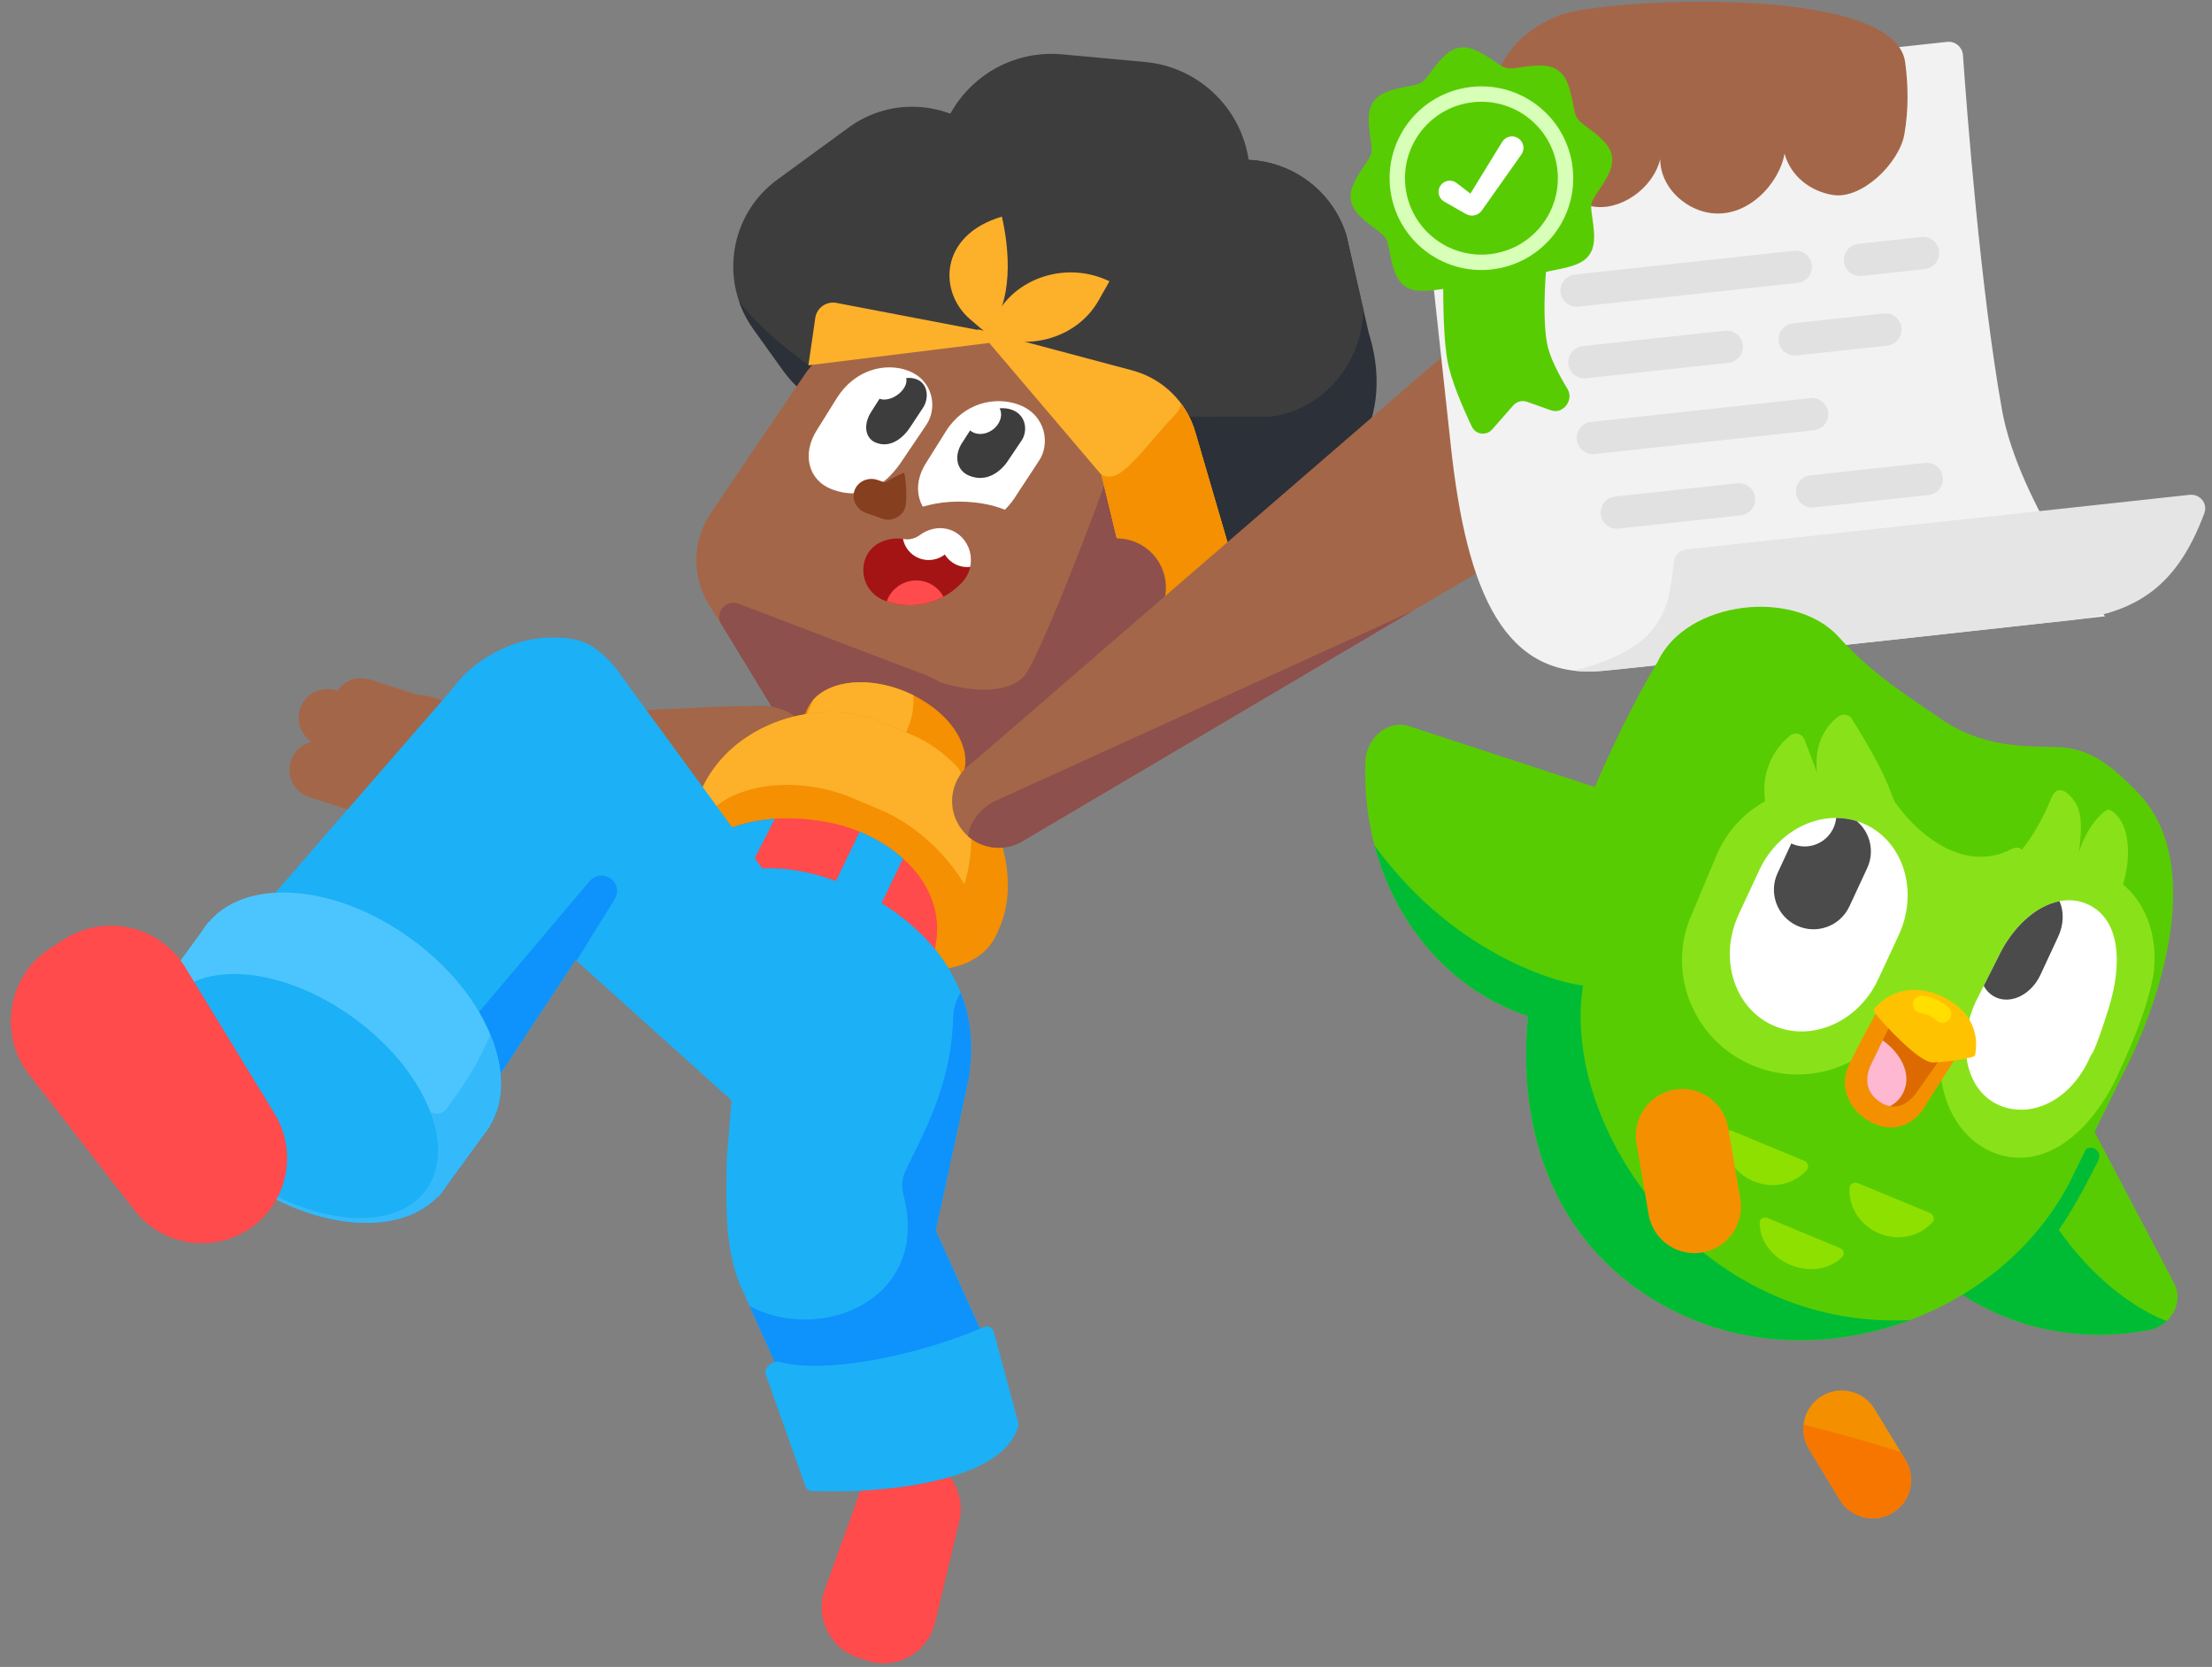 <svg width="349" height="263" viewBox="0 0 349 263" fill="none" xmlns="http://www.w3.org/2000/svg"><rect x="0" y="0" width="349" height="263" fill="#808080" stroke="none"/><path d="M147.253 62.42C139.638 67.874 129.045 66.121 123.592 58.507L118.862 51.902C113.409 44.288 115.161 33.694 122.776 28.241L134.046 20.011C141.66 14.558 152.253 16.31 157.707 23.924L162.436 30.529C167.89 38.144 162.253 51.678 154.638 57.132L147.253 62.42Z" fill="#3D3D3D"/><path fill-rule="evenodd" clip-rule="evenodd" d="M130.516 64.142C127.833 62.958 125.423 61.062 123.592 58.506L118.862 51.901C117.875 50.522 117.123 49.045 116.6 47.519C120.379 52.731 128.533 58.489 132.718 61.041L130.516 64.142Z" fill="#2C3038"/><path d="M208.252 77.265C216.95 71.052 218.793 61.531 215.97 52.6L212.415 37.055C209.592 28.125 200.064 23.174 191.134 25.997L162.459 35.061C153.529 37.884 148.578 47.412 151.401 56.342L155.087 68.003C157.91 76.934 179.355 96.195 188.285 93.372L208.252 77.265Z" fill="#2C3038"/><path fill-rule="evenodd" clip-rule="evenodd" d="M215.083 48.727C215.122 56.05 209.82 64.36 200.717 65.709L183.033 65.785L177.749 30.227L191.133 25.997C200.063 23.174 209.591 28.125 212.414 37.055L215.083 48.727Z" fill="#3D3D3D"/><path d="M197.126 29.588C198.049 19.57 190.676 10.702 180.659 9.779L167.579 8.574C157.561 7.651 148.693 15.024 147.77 25.041L143.348 58.505L192.764 63.927L197.126 29.588Z" fill="#3D3D3D"/><path d="M154.268 53.239C155.574 53.239 156.872 53.431 158.122 53.808L170.535 57.556C173.839 58.553 176.628 60.793 178.315 63.805L187.874 80.871C190.36 85.309 190.105 90.775 187.215 94.962L168.146 122.593C164.615 127.71 158.017 129.708 152.24 127.409L129.209 118.245C126.576 117.198 124.346 115.339 122.841 112.939L111.9 95.49C109.092 91.012 109.194 85.298 112.16 80.923L126.961 59.092C129.442 55.431 133.576 53.239 137.999 53.239L154.268 53.239Z" fill="#A46648"/><path fill-rule="evenodd" clip-rule="evenodd" d="M175.95 71.774C172.437 81.827 165.221 100.441 162.176 105.828C159.131 111.216 147.534 108.073 144.021 105.828L152.689 125.458L168.672 120.989L170.716 118.869L187.215 94.962C190.105 90.775 190.36 85.309 187.874 80.871L185.564 76.746L175.95 71.774Z" fill="#8D504C"/><path d="M113.807 98.476C112.706 96.667 114.519 94.49 116.498 95.244L146.078 106.523C149.303 107.753 151.925 110.185 153.394 113.308L157.671 122.401L156.115 130.321L128.192 122.129L113.807 98.476Z" fill="#8D504C"/><path fill-rule="evenodd" clip-rule="evenodd" d="M178.638 58.438C183.425 59.715 187.197 63.398 188.587 68.154L194.829 89.514L180.064 100.923L173.781 74.923L156.078 54.108L127.546 57.634L128.63 50.165C128.862 48.566 130.381 47.485 131.967 47.789L154.345 52.071L154.225 51.929L155.798 52.349L156.238 52.433L156.27 52.475L178.638 58.438Z" fill="#FDB02A"/><path fill-rule="evenodd" clip-rule="evenodd" d="M182.37 99.141L194.829 89.514L188.586 68.153C188.107 66.513 187.344 65 186.354 63.67C186.27 64.293 185.916 64.948 185.226 65.638C184.288 66.576 183.229 67.812 182.14 69.084C180.087 71.481 177.927 74.004 176.267 74.888C175.067 75.528 173.96 75.006 173.766 74.904L173.781 74.922L179.899 100.244L182.37 99.141Z" fill="#F49001"/><path d="M173.323 47.419C169.947 53.37 162.003 55.659 155.58 52.531L157.304 49.492C160.68 43.54 168.623 41.251 175.047 44.379L173.323 47.419Z" fill="#FDB02A"/><path d="M158.07 34.178C159.187 38.953 160.154 47.932 155.577 52.523L153.046 50.358C148.09 46.117 148.115 37.125 158.07 34.178Z" fill="#FDB02A"/><path d="M171.527 86.519C170.033 88.707 170.41 89.839 170.033 91.585C169.572 93.716 168.612 95.496 170.033 97.371C172.617 100.78 177.475 101.449 180.884 98.865C184.293 96.281 184.962 91.422 182.378 88.013C179.794 84.604 174.936 83.935 171.527 86.519Z" fill="#8D504C"/><path d="M146.13 67.067C147.984 64.359 147.262 59.911 143.153 58.441C139.647 57.186 134.89 58.294 132.053 62.77L128.951 67.746C126.414 71.633 127.57 75.776 131.188 77.172C136.612 79.263 140.149 75.983 142.381 72.62L146.13 67.067Z" fill="white"/><path fill-rule="evenodd" clip-rule="evenodd" d="M144.619 59.84C146.491 60.561 146.593 62.946 145.583 64.404L143.738 67.196C142.688 68.904 140.603 70.848 138.138 69.817C136.495 69.129 136.135 66.969 137.505 64.898L138.769 62.911C139.499 63.196 140.58 63.003 141.533 62.346C142.628 61.592 143.199 60.469 142.974 59.644C143.561 59.579 144.123 59.649 144.619 59.84Z" fill="#3D3D3D"/><path d="M163.879 72.769C165.776 70.042 165.004 65.412 160.708 63.837C157.042 62.493 152.128 63.513 149.279 67.983L146.166 72.953C143.616 76.832 144.905 81.049 148.69 82.539C154.364 84.771 158.521 81.205 160.446 77.998L163.879 72.769Z" fill="white"/><path fill-rule="evenodd" clip-rule="evenodd" d="M159.734 64.682C161.936 65.524 162.203 68.068 161.13 69.579L159.178 72.477C158.076 74.253 155.794 76.239 152.89 75.043C150.953 74.245 150.403 71.931 151.852 69.782L153.062 67.907C153.914 68.664 155.373 68.668 156.548 67.849C157.795 66.981 158.281 65.496 157.717 64.417C158.427 64.352 159.119 64.447 159.734 64.682Z" fill="#3D3D3D"/><path d="M161.896 82.586C161.977 85.389 156.734 88.775 150.86 88.972C144.987 89.169 140.959 82.175 140.959 82.175C140.959 82.175 145.059 78.772 152.525 79.17C159.406 79.537 161.896 82.586 161.896 82.586Z" fill="#A46648"/><path fill-rule="evenodd" clip-rule="evenodd" d="M136.577 88.018C137.483 85.749 140.032 84.636 142.698 85.052C143.531 85.182 144.396 84.951 145.075 84.448C147.275 82.815 150.024 82.999 151.735 84.745C153.726 86.775 153.686 90.041 151.645 92.04L151.402 92.279C148.24 95.376 143.557 96.329 139.456 94.71C136.808 93.665 135.519 90.669 136.577 88.018Z" fill="#A41414"/><path d="M142.472 85.018C142.547 85.027 142.621 85.038 142.696 85.049C143.528 85.179 144.394 84.948 145.072 84.445C147.272 82.812 150.021 82.996 151.733 84.742C152.99 86.023 153.437 87.798 153.082 89.436C151.983 89.565 150.837 89.257 149.929 88.487C149.582 88.193 149.295 87.854 149.071 87.486C147.553 88.664 145.372 88.667 143.854 87.381C143.108 86.75 142.643 85.909 142.472 85.018Z" fill="white"/><path d="M148.868 94.145C146.142 95.615 142.888 95.913 139.897 94.877C140.174 94.091 140.655 93.364 141.332 92.78C143.394 91.002 146.5 91.225 148.269 93.277C148.504 93.55 148.703 93.841 148.868 94.145Z" fill="#FF4B4B"/><path d="M142.64 80.093C143.145 78.655 142.323 77.062 140.803 76.535L138.486 75.732C136.966 75.205 135.325 75.944 134.82 77.382C134.314 78.82 135.137 80.413 136.656 80.94L138.974 81.743C140.493 82.27 142.135 81.531 142.64 80.093Z" fill="#86401F"/><path d="M142.639 80.507C141.886 81.881 140.163 82.39 138.792 81.644C137.42 80.897 136.92 79.178 137.673 77.804C138.426 76.43 142.554 74.539 142.657 74.595C142.76 74.651 143.393 79.133 142.639 80.507Z" fill="#86401F"/><path d="M65.589 118.892C80.296 123.858 104.626 120.639 120.178 120.639" stroke="#A46648" stroke-width="18.547" stroke-linecap="round"/><path d="M60.877 124.889L50.197 121.456" stroke="#A46648" stroke-width="9.067" stroke-linecap="round"/><path d="M62.326 116.68L51.646 113.247" stroke="#A46648" stroke-width="9.067" stroke-linecap="round"/><path d="M67.666 114.964L56.986 111.531" stroke="#A46648" stroke-width="9.067" stroke-linecap="round"/><path d="M146.534 134.997C143.372 142.505 135.312 146.277 128.532 143.421C121.753 140.566 118.82 132.164 121.982 124.656L127.439 111.701L127.448 111.705C129.504 107.527 136.342 106.377 142.961 109.165C149.58 111.953 153.534 117.648 151.981 122.038L151.99 122.042L146.534 134.997Z" fill="#F49001"/><path fill-rule="evenodd" clip-rule="evenodd" d="M144.089 109.68C144.233 111.227 144.016 112.888 143.393 114.509L143.399 114.511L137.521 128.468C134.114 136.557 128.152 141.766 124.205 140.104C124.084 140.053 123.967 139.996 123.853 139.934C122.377 138.151 121.383 135.96 120.952 133.589C120.795 130.41 121.539 126.451 123.226 122.447L128.274 110.461C130.977 107.325 137.056 106.678 142.961 109.165C143.346 109.327 143.722 109.499 144.089 109.68Z" fill="#FDB02A"/><path d="M144.038 116.012C154.368 120.363 162.438 136.182 157.56 146.699C153.492 157.424 135.163 152.09 127.333 148.793C114.734 143.486 107.085 133.093 110.25 125.58C110.292 125.48 110.336 125.381 110.381 125.283C110.42 125.181 110.46 125.08 110.503 124.979C115.065 114.147 129.079 109.711 139.115 113.938L144.038 116.012Z" fill="#F49001"/><path fill-rule="evenodd" clip-rule="evenodd" d="M111.432 135.77C109.737 132.05 109.397 128.045 110.763 124.389C115.577 113.987 129.262 109.788 139.115 113.937L144.037 116.011C146.669 117.119 149.154 118.972 151.316 121.292C153.741 127.693 154.133 135.605 151.164 142.153C146.829 153.288 132.907 150.682 125.576 148.004C119.023 144.883 113.999 140.385 111.432 135.77Z" fill="#FDB02A"/><path fill-rule="evenodd" clip-rule="evenodd" d="M126.852 148.586C117.807 144.644 111.405 138.08 109.884 131.934C109.939 131.658 110.02 131.389 110.13 131.13C110.157 131.065 110.186 131 110.217 130.937C110.241 130.871 110.267 130.805 110.294 130.739C113.261 123.694 125.168 121.986 134.413 125.879L138.947 127.789C148.463 131.797 157.099 143.512 153.824 150.308C153.639 150.817 153.381 151.26 153.057 151.643C145.923 155.172 133.437 151.363 127.333 148.792C127.311 148.783 127.288 148.773 127.265 148.763C127.127 148.705 126.989 148.645 126.852 148.586Z" fill="#F49001"/><path d="M114.149 131.14C118.242 129.165 124.494 128.397 131.408 129.892C140.178 131.788 149.789 139.164 147.523 149.646C146.888 152.584 144.41 153.284 138.64 152.397C131.84 151.352 122.954 149.796 119.384 149.025C112.748 147.59 107.08 143.982 108.151 139.025C108.686 136.553 111.634 132.295 114.149 131.14Z" fill="#FF4B4B"/><path fill-rule="evenodd" clip-rule="evenodd" d="M142.478 135.457L135.876 149.161L128.667 145.688L135.638 131.218C138.112 132.238 140.489 133.669 142.478 135.457Z" fill="#1CB0F6"/><path fill-rule="evenodd" clip-rule="evenodd" d="M114.498 130.977C116.613 130.02 119.261 129.374 122.254 129.174L114.607 144.19L109.177 141.425L114.498 130.977Z" fill="#1CB0F6"/><path d="M147.533 256.001C146.391 260.778 141.398 263.546 136.741 261.984L135.342 261.514C130.892 260.021 128.542 255.159 130.138 250.745L135.732 235.275C137.18 231.268 141.464 229.046 145.574 230.17C149.829 231.333 152.393 235.663 151.368 239.954L147.533 256.001Z" fill="#FF4B4B"/><path d="M125.898 137.378C115.768 135.582 107.283 140.3 100.967 146.075C98.558 148.195 96.513 150.98 95.053 154.238L117.689 169.443L137.662 182.585C147.385 184.309 149.493 183.18 151.644 171.049C152.448 166.511 152.913 160.868 151.644 157.032C148.637 147.771 137.59 139.451 125.898 137.378Z" fill="#1CB0F6"/><path fill-rule="evenodd" clip-rule="evenodd" d="M85.823 100.64C91.043 100.366 93.498 101.188 96.931 105.129L121.681 138.961C127.848 146.04 137.203 161.279 130.123 167.447C123.044 173.614 121.945 181.007 115.777 173.928L90.801 151.449L71.501 180.739C66.109 188.426 53.076 179.32 45.389 173.927C37.703 168.534 31.596 155.957 36.989 148.27L71.501 108.535C74.503 104.256 80.603 100.914 85.823 100.64Z" fill="#1CB0F6"/><path fill-rule="evenodd" clip-rule="evenodd" d="M140.072 146.681C149.228 148.759 154.676 157.807 152.86 170.068L147.638 194.136L157.555 216.16C160.934 224.921 156.398 223.907 147.637 227.286C138.877 230.665 131.19 236.046 127.811 227.286L116.609 202.361C114.18 196.062 114.641 189.141 114.641 183.237L116.609 158.488C118.687 149.331 130.915 144.603 140.072 146.681Z" fill="#1CB0F6"/><path fill-rule="evenodd" clip-rule="evenodd" d="M144.105 182.183C143.6 183.206 143.137 184.144 142.751 184.998C142.233 186.145 142.272 187.438 142.585 188.657C146.805 205.036 129.581 212.049 118.284 206.091L127.808 227.285C130.622 234.58 136.423 232.069 143.343 229.074C144.734 228.472 146.169 227.851 147.635 227.285C149.381 226.612 150.96 226.113 152.342 225.676L152.342 225.676C157.89 223.922 160.258 223.173 157.553 216.16L147.635 194.136L152.857 170.068C153.621 164.912 153.1 160.324 151.56 156.583C150.854 157.769 150.42 159.102 150.39 160.464C150.182 169.876 146.624 177.083 144.105 182.183Z" fill="#0E92FC"/><path d="M127.083 234.495L120.816 216.883C120.439 215.824 121.876 214.587 122.964 214.869C131.25 217.014 146.595 213.18 155.206 209.374C155.854 209.087 156.609 209.438 156.794 210.123L160.651 224.426C160.698 224.602 160.704 224.789 160.658 224.966C158.302 233.922 138.836 235.722 128.082 235.242C127.626 235.221 127.236 234.925 127.083 234.495Z" fill="#1CB0F6"/><path fill-rule="evenodd" clip-rule="evenodd" d="M90.951 151.587L90.797 151.449L78.973 169.395C79.266 172.472 78.715 175.34 77.214 177.733L77.236 177.749L69.19 188.812L69.113 188.755C64.831 193.272 57.011 194.089 48.761 191.398L93.045 139.004C93.697 138.233 94.756 137.943 95.71 138.274C97.189 138.787 97.811 140.539 96.985 141.869L90.951 151.587Z" fill="#0E92FC"/><ellipse cx="54.608" cy="162.25" rx="27.416" ry="17.464" transform="rotate(36.027 54.608 162.25)" fill="#4CC5FF"/><rect x="32.894" y="145.497" width="54.832" height="13.68" transform="rotate(36.027 32.894 145.497)" fill="#4CC5FF"/><ellipse cx="47.883" cy="171.498" rx="27.416" ry="17.464" transform="rotate(36.027 47.883 171.498)" fill="#4CC5FF"/><path opacity="0.5" fill-rule="evenodd" clip-rule="evenodd" d="M70.457 174.911C69.16 176.674 66.995 175.113 65.712 173.929L38.879 185.373L39.377 186.84C50.584 194.176 63.213 194.982 69.116 188.754L69.194 188.81L77.239 177.747L77.218 177.731C79.692 173.787 79.585 168.549 77.369 163.214C77.308 163.432 77.19 163.663 77.036 163.964C76.902 164.226 76.74 164.543 76.564 164.952C74.907 168.806 72.098 172.68 70.457 174.911Z" fill="#1CB0F6"/><ellipse cx="46.878" cy="172.923" rx="25.172" ry="15.213" transform="rotate(36.027 46.878 172.923)" fill="#1CB0F6"/><path fill-rule="evenodd" clip-rule="evenodd" d="M256.009 60.211C258.28 63.588 259.386 74.56 256.009 76.831L161.695 132.503C158.318 134.773 153.741 133.877 151.47 130.5C149.2 127.124 150.097 122.546 153.473 120.276L241.881 43.878C245.258 41.608 253.739 56.835 256.009 60.211Z" fill="#A46648"/><path fill-rule="evenodd" clip-rule="evenodd" d="M258.131 70.746C255.424 72.94 251.168 77.039 247.172 80.887C246.097 81.922 245.041 82.939 244.039 83.896L256.008 76.831C257.397 75.897 258.028 73.49 258.131 70.746ZM222.873 96.39L161.694 132.503C158.868 134.403 155.202 134.085 152.75 131.952C152.866 130.264 154.116 128.049 156.548 126.591L222.873 96.39Z" fill="#8D504C"/><path d="M4.599 169.54C-0.356 163.162 1.228 153.908 8.021 149.541L10.064 148.228C16.556 144.055 25.211 146.042 29.233 152.629L43.329 175.718C46.98 181.698 45.424 189.479 39.755 193.596C33.886 197.859 25.693 196.695 21.243 190.967L4.599 169.54Z" fill="#FF4B4B"/><path d="M223.227 17.984C223.092 16.739 223.992 15.626 225.237 15.491L307.192 6.605C308.476 6.466 309.617 7.418 309.708 8.706C310.294 17.048 312.468 45.698 315.877 64.727C318.486 79.291 332.121 97.241 332.121 97.241C332.121 97.241 276.91 103.388 252.959 105.824C237.416 107.405 231.427 93.606 228.915 70.439C227.099 53.694 224.236 27.29 223.227 17.984Z" fill="#F2F2F2"/><path d="M345.478 78.069C347.097 77.893 348.36 79.436 347.793 80.962C343.712 91.938 337.656 96.659 326.641 97.854C302.408 100.481 287.102 102.223 254.916 105.656C252.833 105.878 250.507 106.097 248.376 105.803C263.129 102.081 263.306 95.324 264.105 88.597C264.227 87.576 265.043 86.791 266.066 86.68C285.117 84.615 319.004 80.939 345.478 78.069Z" fill="#E5E5E5"/><g opacity="0.25"><path d="M248.746 45.849L283.333 42.099" stroke="#AFAFAF" stroke-width="5.1" stroke-linecap="round"/><path d="M255.094 80.87L274.375 78.779" stroke="#AFAFAF" stroke-width="5.1" stroke-linecap="round"/><path d="M293.471 41L303.409 39.922" stroke="#AFAFAF" stroke-width="5.1" stroke-linecap="round"/><path d="M251.321 69.098L285.907 65.347" stroke="#AFAFAF" stroke-width="5.1" stroke-linecap="round"/><path d="M285.905 77.529L303.994 75.567" stroke="#AFAFAF" stroke-width="5.1" stroke-linecap="round"/><path d="M249.971 57.143L272.432 54.708" stroke="#AFAFAF" stroke-width="5.1" stroke-linecap="round"/><path d="M283.157 53.545L297.475 51.992" stroke="#AFAFAF" stroke-width="5.1" stroke-linecap="round"/></g><path fill-rule="evenodd" clip-rule="evenodd" d="M287.434 220.259C290.297 218.521 294.026 219.434 295.763 222.296L300.647 230.344C302.384 233.207 301.472 236.936 298.609 238.673C295.747 240.41 292.017 239.498 290.28 236.635L285.397 228.588C283.659 225.725 284.572 221.996 287.434 220.259Z" fill="#F49000"/><path fill-rule="evenodd" clip-rule="evenodd" d="M299.908 229.126L300.648 230.344C302.385 233.206 301.472 236.935 298.61 238.673C295.747 240.41 292.018 239.498 290.281 236.635L285.397 228.588C284.67 227.39 284.407 226.041 284.557 224.749C290.456 226.239 295.832 227.762 299.908 229.126Z" fill="#F67600"/><path d="M313.919 147.118L343.032 202.464C344.593 205.431 342.568 209.168 339.034 209.844C322.055 213.093 305.193 205.572 297.502 190.95C289.81 176.328 293.201 158.241 305.551 146.19C308.121 143.682 312.358 144.152 313.919 147.118Z" fill="#58CC02"/><path fill-rule="evenodd" clip-rule="evenodd" d="M341.849 208.423C341.102 209.119 340.142 209.632 339.034 209.844C328.468 211.866 317.946 209.717 309.653 204.281L322.671 190.731C329.251 201.699 337.462 206.796 341.849 208.423Z" fill="#00BC35"/><path fill-rule="evenodd" clip-rule="evenodd" d="M311.963 205.679C311.059 205.176 310.177 204.636 309.32 204.06C309.41 203.976 309.513 203.902 309.628 203.843C313.938 201.63 317.128 199.247 320.007 195.903C322.907 192.532 325.534 188.137 328.65 181.826C328.982 181.154 329.796 180.878 330.468 181.21C331.14 181.542 331.415 182.356 331.083 183.028C327.934 189.405 325.188 194.043 322.064 197.673C319.175 201.03 315.998 203.485 311.963 205.679Z" fill="#00BC35"/><path d="M283.37 134.563L222.316 114.571C219.043 113.499 215.551 116.358 215.419 120.216C214.786 138.755 225.12 155.085 241.25 160.367C257.381 165.649 275.295 158.57 285.639 143.21C287.791 140.013 286.643 135.635 283.37 134.563Z" fill="#58CC02"/><path d="M261.548 104.392C266.013 94.781 283.095 92.716 290.116 100.507C295.682 106.682 301.926 110.401 305.709 113.077C312.761 118.066 319.221 117.698 324.678 117.876C329.612 118.038 333.044 120.597 337.426 125.19C347.048 135.277 342.154 154.153 336.283 166.786L327.37 184.842C316.891 207.392 287.648 217.785 265.374 207.434C243.1 197.083 236.635 173.31 243.263 148.274C249.892 123.237 261.548 104.392 261.548 104.392Z" fill="#58CC02"/><path fill-rule="evenodd" clip-rule="evenodd" d="M301.371 208.262C268.197 209.95 246.178 177.916 249.775 155.461C248.283 155.536 230.377 151.945 216.876 133.406C220.224 146.084 229.019 156.293 241.082 160.311C239.149 180.672 246.714 198.763 265.373 207.433C276.698 212.696 289.825 212.596 301.371 208.262Z" fill="#00BC35"/><path d="M273.312 178.435L284.671 183.146C285.28 183.399 285.478 184.141 285.061 184.613C283.06 186.879 279.675 187.612 276.673 186.367C273.672 185.122 271.802 182.209 271.996 179.194C272.037 178.567 272.703 178.182 273.312 178.435Z" fill="#8EE000"/><path d="M293.133 186.664L304.493 191.375C305.101 191.628 305.299 192.37 304.882 192.842C302.882 195.108 299.496 195.841 296.495 194.596C293.494 193.351 291.623 190.438 291.818 187.423C291.858 186.796 292.524 186.411 293.133 186.664Z" fill="#8EE000"/><path d="M278.911 192.183L290.27 196.895C290.879 197.148 291.099 197.836 290.705 198.254C288.811 200.262 285.499 200.818 282.498 199.573C279.497 198.328 277.553 195.592 277.641 192.834C277.659 192.261 278.302 191.931 278.911 192.183Z" fill="#8EE000"/><path fill-rule="evenodd" clip-rule="evenodd" d="M296.744 122.676C299.599 129.164 308.628 138.675 317.542 133.875C324.51 131.114 310.041 167.133 310.072 167.05C310.087 167.011 307.325 165.95 301.785 163.868C300.299 163.31 297.623 162.308 293.754 160.862C298.17 138.015 294.23 129.304 296.744 122.676Z" fill="#89E219"/><path d="M292.381 113.756C292.381 113.756 295.612 118.884 297.237 122.398C298.846 125.876 300.651 131.597 300.651 131.597C301.024 132.577 300.336 133.631 299.291 133.68C294.269 133.912 289.571 130.849 287.729 126.021C285.887 121.193 286.061 116.234 289.974 113.095C290.788 112.442 292.007 112.776 292.381 113.756Z" fill="#89E219"/><path d="M284.698 116.682L291.257 133.874C291.609 134.795 290.961 135.787 289.978 135.833C285.254 136.051 280.835 133.169 279.102 128.628C277.369 124.086 278.753 119.013 282.434 116.061C283.2 115.446 284.346 115.761 284.698 116.682Z" fill="#89E219"/><path d="M270.55 135.604C274.053 126.368 284.47 121.755 293.818 125.299C303.166 128.844 307.904 139.205 304.402 148.441L300.383 158.029C296.881 167.265 286.463 171.878 277.116 168.333C267.768 164.788 263.029 154.427 266.532 145.191L270.55 135.604Z" fill="#89E219"/><path fill-rule="evenodd" clip-rule="evenodd" d="M339.776 153.677C338.784 159.107 336.622 164.102 334.342 169.155C329.97 178.843 322.378 184.83 314.724 181.927C307.069 179.024 303.885 168.706 307.611 158.88L310.935 150.113C314.661 140.288 323.887 134.676 331.542 137.578C337.507 139.841 340.695 146.264 339.776 153.677Z" fill="#89E219"/><path d="M323.568 126.095C323.094 127.347 317.317 141.347 308.932 138.167L309.327 149.007L326.065 137.363L330.277 141.138C331.224 142.238 332.83 143.694 333.979 141.754C336.103 138.167 336.925 130.061 332.906 127.777C332.195 127.373 329.232 130.323 327.973 134.537C328.613 130.244 328.33 127.951 327.39 126.555C326.212 124.804 324.531 123.556 323.568 126.095Z" fill="#89E219"/><path d="M315.208 151.131C318.317 144.439 324.424 140.364 329.44 142.695C334.455 145.025 334.97 151.867 332.655 159.224C330.339 166.581 329.911 166.438 329.911 166.438C326.784 173.856 320.215 176.605 315.199 174.274C310.183 171.943 308.638 164.689 311.747 157.998L315.208 151.131Z" fill="white"/><path fill-rule="evenodd" clip-rule="evenodd" d="M324.938 142.184C321.159 142.925 317.423 146.364 315.208 151.131L312.986 155.54C313.419 156.331 314.055 156.965 314.871 157.344C317.331 158.487 320.496 156.892 321.942 153.781L324.734 147.773C325.639 145.826 325.655 143.747 324.938 142.184Z" fill="#4B4B4B"/><path d="M277.563 137.303C280.732 130.482 288.229 127.243 294.308 130.067C300.386 132.892 302.744 140.711 299.574 147.532L296.346 154.479C293.177 161.299 285.68 164.539 279.601 161.714C273.523 158.89 271.165 151.071 274.335 144.25L277.563 137.303Z" fill="white"/><path fill-rule="evenodd" clip-rule="evenodd" d="M289.264 130.654C288.101 133.157 285.13 134.243 282.627 133.08L280.463 137.737C279.01 140.865 280.367 144.58 283.495 146.033C286.623 147.487 290.338 146.129 291.791 143.001L294.599 136.96C295.815 134.342 295.063 131.314 292.952 129.544C291.889 129.212 290.798 129.051 289.706 129.047C289.651 129.589 289.507 130.132 289.264 130.654Z" fill="#4B4B4B"/><path d="M296.682 158.61C299.911 158.61 301.606 159.12 304.774 160.836C307.942 162.552 311.053 162.524 309.337 165.692L303.956 174.139C302.24 177.307 298.918 179.071 295.058 176.98C291.89 175.264 290.155 171.654 291.549 168.431C292.942 165.207 296.682 158.61 296.682 158.61Z" fill="#F49000"/><path d="M299.383 159.332C300.482 157.49 302.688 160.883 304.77 162.126C306.853 163.369 308.472 163.496 307.373 165.338L302.262 172.521C300.862 174.397 298.907 175.248 296.824 174.005C294.742 172.762 293.976 170.639 295.135 168.074L299.383 159.332Z" fill="#DC6A01"/><path fill-rule="evenodd" clip-rule="evenodd" d="M298.169 174.532C297.729 174.449 297.28 174.278 296.824 174.006C294.741 172.763 293.976 170.639 295.135 168.074L297.045 164.143C299.418 165.803 302.015 169.283 300.144 172.646C299.674 173.49 298.977 174.13 298.169 174.532Z" fill="#FFB8D1"/><path d="M311.64 166.38C311.613 166.535 311.504 166.663 311.354 166.71C309.549 167.278 306.153 167.618 304.922 167.618C302.818 167.618 297.373 161.812 295.748 159.742C295.59 159.541 295.6 159.258 295.77 159.067C298.47 156.043 302.389 155.343 306.3 157.161C310.309 159.024 312.359 162.263 311.64 166.38Z" fill="#FFC200"/><path fill-rule="evenodd" clip-rule="evenodd" d="M304.412 160.244C304.102 160.098 303.8 159.991 303.553 159.925C303.449 159.897 303.361 159.878 303.292 159.866C303.258 159.86 303.23 159.856 303.21 159.854C303.2 159.853 303.192 159.852 303.187 159.852C303.181 159.851 303.179 159.851 303.179 159.851C302.413 159.83 301.809 159.192 301.829 158.426C301.85 157.66 302.488 157.056 303.255 157.076C303.582 157.085 303.94 157.154 304.273 157.244C304.682 157.354 305.138 157.518 305.592 157.731C305.945 157.897 306.309 158.098 306.656 158.336C306.935 158.527 307.211 158.746 307.465 158.998C308.01 159.537 308.015 160.415 307.476 160.961C306.937 161.506 306.059 161.511 305.513 160.972C305.397 160.857 305.254 160.74 305.088 160.627C304.881 160.485 304.65 160.356 304.412 160.244Z" fill="#FFDE00"/><path fill-rule="evenodd" clip-rule="evenodd" d="M264.202 171.918C268.196 171.238 271.984 173.924 272.664 177.918L274.575 189.145C275.255 193.138 272.568 196.927 268.574 197.606C264.581 198.286 260.792 195.6 260.113 191.606L258.202 180.38C257.522 176.386 260.209 172.597 264.202 171.918Z" fill="#F49000"/><path d="M246.089 2.391C252.578 -0.185 298.879 -2.751 300.585 9.787C301.076 13.389 301.14 17.27 300.468 21.161C299.686 25.693 293.78 31.521 289.151 30.755C285.627 30.172 282.53 27.803 281.558 24.238C280.776 28.867 275.718 34.601 269.603 33.567C265.739 32.914 261.943 29.451 261.943 25.107C260.8 29.794 255.534 33.411 251.163 32.545C246.558 31.632 241.906 26.514 242.819 21.909C242.82 14.521 241.736 13.954 241.17 13.441C240.947 13.239 235.438 13.445 235.438 12.992C237.222 9.376 239.087 5.171 246.089 2.391Z" fill="#A46648"/><path d="M227.731 43.679L244.057 41.223C244.057 41.223 243.221 49.099 244.057 54.03C244.423 56.186 245.842 58.952 247.32 61.379C248.362 63.09 246.619 65.413 244.731 64.743L240.934 63.395C240.161 63.121 239.3 63.346 238.759 63.961L235.44 67.74C234.514 68.795 232.83 68.589 232.226 67.321C230.876 64.486 228.882 59.939 228.353 56.809C227.531 51.953 227.731 43.679 227.731 43.679Z" fill="#58CC02"/><path fill-rule="evenodd" clip-rule="evenodd" d="M231.852 46.662C230.82 45.964 230.304 45.614 229.756 45.489C229.208 45.363 228.591 45.453 227.359 45.633C224.584 46.039 222.927 46.049 221.639 45.134C220.351 44.219 219.816 42.65 219.285 39.897C219.05 38.673 218.932 38.062 218.633 37.585C218.335 37.109 217.835 36.737 216.836 35.992C214.591 34.319 213.413 33.155 213.149 31.598C212.886 30.041 213.616 28.555 215.185 26.236C215.884 25.204 216.233 24.688 216.359 24.14C216.484 23.592 216.394 22.976 216.214 21.743C215.808 18.967 215.797 17.309 216.713 16.02C217.628 14.732 219.198 14.197 221.953 13.667C223.176 13.431 223.788 13.313 224.264 13.015C224.741 12.716 225.113 12.216 225.858 11.217C227.532 8.971 228.696 7.792 230.253 7.529C231.81 7.265 233.297 7.995 235.617 9.566C236.649 10.264 237.165 10.614 237.713 10.739C238.261 10.865 238.877 10.775 240.11 10.595C242.883 10.19 244.539 10.18 245.827 11.095C247.114 12.009 247.649 13.577 248.179 16.328C248.415 17.552 248.533 18.164 248.831 18.64C249.13 19.116 249.63 19.488 250.629 20.233C252.879 21.909 254.059 23.074 254.323 24.632C254.586 26.19 253.855 27.678 252.282 30.002C251.583 31.033 251.234 31.549 251.108 32.097C250.983 32.645 251.073 33.261 251.253 34.495C251.657 37.266 251.667 38.921 250.752 40.208C249.838 41.495 248.271 42.031 245.521 42.56C244.298 42.796 243.686 42.914 243.209 43.213C242.733 43.511 242.361 44.011 241.617 45.01C239.941 47.258 238.777 48.438 237.219 48.702C235.661 48.965 234.174 48.234 231.852 46.662Z" fill="#58CC02"/><circle cx="233.733" cy="28.114" r="13.273" transform="rotate(-9.603 233.733 28.114)" stroke="#D7FFB8" stroke-width="2.428"/><path d="M239.396 22.055C238.675 21.579 237.703 21.795 237.251 22.531L232.073 30.963L229.638 29.096C228.954 28.571 227.969 28.737 227.495 29.457C227.022 30.174 227.254 31.141 228.001 31.565L231.452 33.524C232.17 33.932 233.081 33.729 233.558 33.054L239.804 24.215C240.302 23.509 240.118 22.53 239.396 22.055Z" fill="white" stroke="white" stroke-width="0.567"/></svg>
